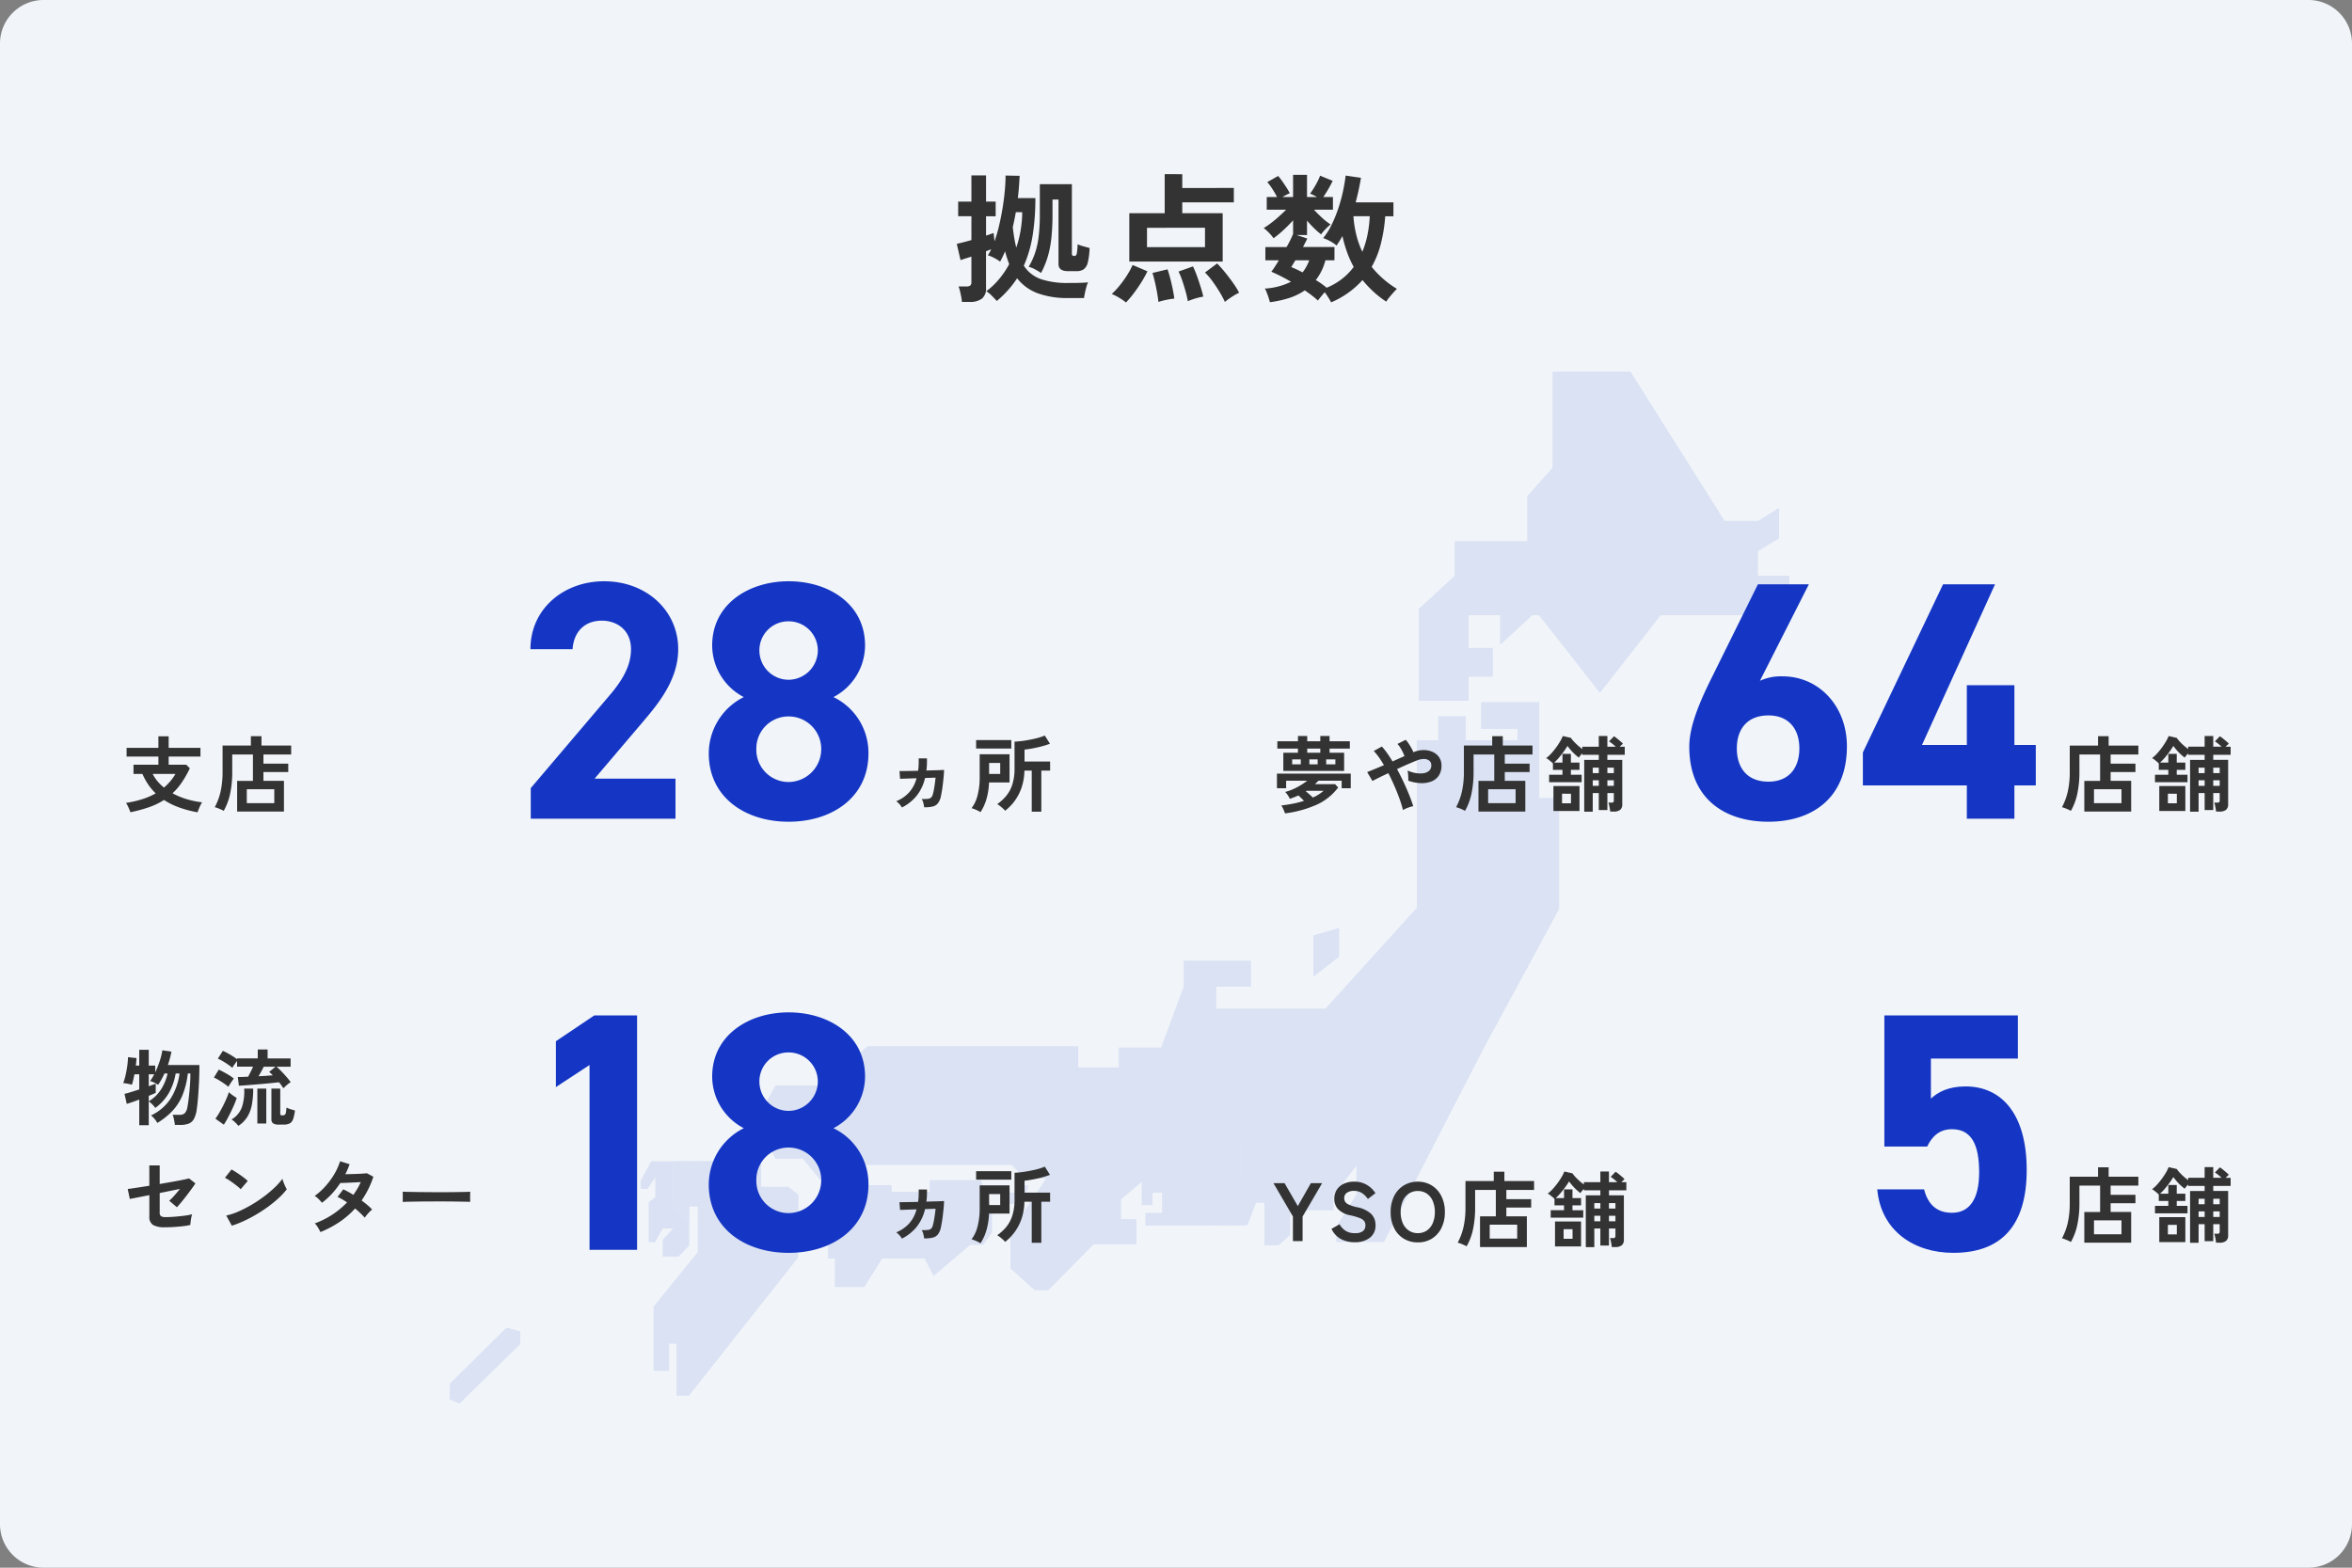 <?xml version="1.0" encoding="UTF-8"?>
<svg xmlns="http://www.w3.org/2000/svg" xmlns:xlink="http://www.w3.org/1999/xlink" width="540" height="360" viewBox="0 0 540 360">
  <rect x="0" y="0" width="540" height="360" fill="#808080" stroke="none"/>
  <defs>
    <clipPath id="clip-path">
      <rect id="長方形_6640" data-name="長方形 6640" width="308" height="237.37" fill="#1536c4"></rect>
    </clipPath>
  </defs>
  <g id="グループ_2333" data-name="グループ 2333" transform="translate(-6594 3106)">
    <path id="パス_1331" data-name="パス 1331" d="M10,0H530a10,10,0,0,1,10,10V350a10,10,0,0,1-10,10H10A10,10,0,0,1,0,350V10A10,10,0,0,1,10,0Z" transform="translate(6594 -3106)" fill="#f1f5f9"></path>
    <g id="グループ_2303" data-name="グループ 2303" transform="translate(6697 -3020.885)" opacity="0.103">
      <path id="パス_1131" data-name="パス 1131" d="M540.331.5V22.574L534.5,29.1V39.491h-16.65v7.9L509.594,55V76.063h11.384V70.514h5.548V63.967h-5.548V56.424h7.3v6.736l7.3-6.736h1.62l13.94,17.788,13.938-17.788H587.29l7.307-4.84V47.413H587.35l.036-5.656,4.884-3.028V31.85l-4.838,3V34.8h-7.7L558.118.5Z" transform="translate(-286.815 -0.282)" fill="#1536c4"></path>
      <g id="グループ_2250" data-name="グループ 2250">
        <g id="グループ_2249" data-name="グループ 2249" clip-path="url(#clip-path)">
          <path id="パス_1132" data-name="パス 1132" d="M587.35,47.412l.037-5.656,4.884-3.028V31.849l-4.838,3V34.8h-7.705L558.119.5H540.331V22.573L534.5,29.1V39.491h-16.65v7.9L509.595,55V76.062h11.384V70.513h5.548V63.967h-5.548V56.424h7.3V63.16l7.3-6.736h1.62l13.94,17.788,13.938-17.788H587.29l7.307-4.841V47.412Z" transform="translate(-286.815 -0.281)" fill="#1536c4"></path>
        </g>
      </g>
      <path id="パス_1133" data-name="パス 1133" d="M334.406,366.588l8.68-2.278v6.832h4.839V355.631h-7.97v4.553h-9.392v5.549Z" transform="translate(-186.051 -200.16)" fill="#1536c4"></path>
      <path id="パス_1134" data-name="パス 1134" d="M334.406,366.588l8.68-2.278v6.832h4.839V355.631h-7.97v4.553h-9.392v5.549l3.842.855" transform="translate(-186.051 -200.16)" fill="#1536c4"></path>
      <path id="パス_1135" data-name="パス 1135" d="M441.888,363.9v9.865h15.274v-14.23H445.587Z" transform="translate(-248.708 -202.357)" fill="#1536c4"></path>
      <path id="パス_1136" data-name="パス 1136" d="M441.888,363.9v9.865h15.274v-14.23H445.587Z" transform="translate(-248.708 -202.357)" fill="#1536c4"></path>
      <path id="パス_1137" data-name="パス 1137" d="M408.9,350.423v6.971h0v2.515L398.27,371.484v8.537h4.553l9.108-11.384h5.408v-9.865l3.7-4.366v-3.983Z" transform="translate(-224.159 -197.229)" fill="#1536c4"></path>
      <path id="パス_1138" data-name="パス 1138" d="M408.9,350.423v6.971h0v2.515L398.27,371.484v8.537h4.553l9.108-11.384h5.408v-9.865l3.7-4.366v-3.983Z" transform="translate(-224.159 -197.229)" fill="#1536c4"></path>
      <path id="パス_1139" data-name="パス 1139" d="M439.155,315.925H422.574v6.64h12.143v3.984h11.574V318.2l6.452-6.068V300.927Z" transform="translate(-237.837 -169.371)" fill="#1536c4"></path>
      <path id="パス_1140" data-name="パス 1140" d="M439.155,315.925H422.574v6.64h12.143v3.984h11.574V318.2l6.452-6.068V300.927Z" transform="translate(-237.837 -169.371)" fill="#1536c4"></path>
      <path id="パス_1141" data-name="パス 1141" d="M200.927,374.191h0l4.7-4.7h4.554l4.981-4.981H222.7l2.277-2.989V354.98H207.188l-9.719,8.964h-.147v10.247Z" transform="translate(-111.059 -199.794)" fill="#1536c4"></path>
      <path id="パス_1142" data-name="パス 1142" d="M200.927,374.191h0l4.7-4.7h4.554l4.981-4.981H222.7l2.277-2.989V354.98H207.188l-9.719,8.964h-.147v10.247Z" transform="translate(-111.059 -199.794)" fill="#1536c4"></path>
      <path id="パス_1143" data-name="パス 1143" d="M320.083,377.463V388.7l.142-.138h4.839V366.221l-3.843-.855V354.979h-7.257V371.5Z" transform="translate(-176.708 -199.793)" fill="#1536c4"></path>
      <path id="パス_1144" data-name="パス 1144" d="M320.083,377.463V388.7l.142-.138h4.839V366.221l-3.843-.855V354.979h-7.257V371.5Z" transform="translate(-176.708 -199.793)" fill="#1536c4"></path>
      <path id="パス_1145" data-name="パス 1145" d="M257.649,354.98v6.545l-2.277,2.989v3.416h18.5V354.98Z" transform="translate(-143.731 -199.793)" fill="#1536c4"></path>
      <path id="パス_1146" data-name="パス 1146" d="M257.649,354.98v6.545l-2.277,2.989v3.416h18.5V354.98Z" transform="translate(-143.731 -199.793)" fill="#1536c4"></path>
      <path id="パス_1147" data-name="パス 1147" d="M536.585,196.227v-22.01H523.3v6.072h8.349v2.657H519.7v-5.5h-6.261v5.5H508.5v13.282h28.082Z" transform="translate(-286.201 -98.054)" fill="#1536c4"></path>
      <path id="パス_1148" data-name="パス 1148" d="M536.585,196.227v-22.01H523.3v6.072h8.349v2.657H519.7v-5.5h-6.261v5.5H508.5v13.282h28.082Z" transform="translate(-286.201 -98.054)" fill="#1536c4"></path>
      <rect id="長方形_6641" data-name="長方形 6641" width="14.422" height="25.424" transform="translate(222.302 98.173)" fill="#1536c4"></rect>
      <rect id="長方形_6642" data-name="長方形 6642" width="14.422" height="25.424" transform="translate(222.302 98.173)" fill="#1536c4"></rect>
      <path id="パス_1149" data-name="パス 1149" d="M348.033,375.484l-8.68,2.278V400.1l7.4-8.823h1.281v-15.8Z" transform="translate(-190.998 -211.334)" fill="#1536c4"></path>
      <path id="パス_1150" data-name="パス 1150" d="M348.033,375.484l-8.68,2.278V400.1l7.4-8.823h1.281v-15.8Z" transform="translate(-190.998 -211.334)" fill="#1536c4"></path>
      <path id="パス_1151" data-name="パス 1151" d="M183.951,385.731h-3.6V375.484H169.151l-1.992,3.7v9.108l1.992,3.985h6.262l3.984,4.838h4.554l2.419-3.416-2.419-2.7Z" transform="translate(-94.082 -211.334)" fill="#1536c4"></path>
      <path id="パス_1152" data-name="パス 1152" d="M183.951,385.731h-3.6V375.484H169.151l-1.992,3.7v9.108l1.992,3.985h6.262l3.984,4.838h4.554l2.419-3.416-2.419-2.7Z" transform="translate(-94.082 -211.334)" fill="#1536c4"></path>
      <path id="パス_1153" data-name="パス 1153" d="M504.8,301.885l8.6-19.165H498.793l-7.209,7.96v11.205Z" transform="translate(-276.679 -159.123)" fill="#1536c4"></path>
      <path id="パス_1154" data-name="パス 1154" d="M504.8,301.885l8.6-19.165H498.793l-7.209,7.96v11.205Z" transform="translate(-276.679 -159.123)" fill="#1536c4"></path>
      <rect id="長方形_6643" data-name="長方形 6643" width="14.61" height="14.231" transform="translate(208.453 157.177)" fill="#1536c4"></rect>
      <rect id="長方形_6644" data-name="長方形 6644" width="14.61" height="14.231" transform="translate(208.453 157.177)" fill="#1536c4"></rect>
      <path id="パス_1155" data-name="パス 1155" d="M316.442,435.1v4.665l-3.131,2.418V445.6l1.921,1.92,1.637-.5,7.827-7.685V431.8h-4.839Z" transform="translate(-176.341 -243.029)" fill="#1536c4"></path>
      <path id="パス_1156" data-name="パス 1156" d="M316.442,435.1v4.665l-3.131,2.418V445.6l1.921,1.92,1.637-.5,7.827-7.685V431.8h-4.839Z" transform="translate(-176.341 -243.029)" fill="#1536c4"></path>
      <rect id="長方形_6645" data-name="長方形 6645" width="15.274" height="8.16" transform="translate(193.18 171.408)" fill="#1536c4"></rect>
      <rect id="長方形_6646" data-name="長方形 6646" width="15.274" height="8.16" transform="translate(193.18 171.408)" fill="#1536c4"></rect>
      <path id="パス_1157" data-name="パス 1157" d="M377.2,310.059v5.883l-5.18,14.04h-1.746v9.177h3.913l3.059-3.059v-3.985l7.32-11.05.035-5.124h7.968v-5.883Z" transform="translate(-208.403 -174.511)" fill="#1536c4"></path>
      <path id="パス_1158" data-name="パス 1158" d="M377.2,310.059v5.883l-5.18,14.04h-1.746v9.177h3.913l3.059-3.059v-3.985l7.32-11.05.035-5.124h7.968v-5.883Z" transform="translate(-208.403 -174.511)" fill="#1536c4"></path>
      <path id="パス_1159" data-name="パス 1159" d="M371.019,366.369v1.424l-3.059,3.059h-3.913v6.333h-4.839v8.965h6.83L369.17,389h7.115v-8.537l10.625-11.575v-2.515Z" transform="translate(-202.173 -206.204)" fill="#1536c4"></path>
      <path id="パス_1160" data-name="パス 1160" d="M371.019,366.369v1.424l-3.059,3.059h-3.913v6.333h-4.839v8.965h6.83L369.17,389h7.115v-8.537l10.625-11.575v-2.515Z" transform="translate(-202.173 -206.204)" fill="#1536c4"></path>
      <path id="パス_1161" data-name="パス 1161" d="M393.545,335.235l-7.32,11.05v2.561h15.89V335.235Z" transform="translate(-217.38 -188.68)" fill="#1536c4"></path>
      <path id="パス_1162" data-name="パス 1162" d="M393.545,335.235l-7.32,11.05v2.561h15.89V335.235Z" transform="translate(-217.38 -188.68)" fill="#1536c4"></path>
      <path id="パス_1163" data-name="パス 1163" d="M491.435,373.765h-14.61v8.16h9.108l3.569,8.032,15.669-30.423H491.435Z" transform="translate(-268.372 -202.357)" fill="#1536c4"></path>
      <path id="パス_1164" data-name="パス 1164" d="M491.435,373.765h-14.61v8.16h9.108l3.569,8.032,15.669-30.423H491.435Z" transform="translate(-268.372 -202.357)" fill="#1536c4"></path>
      <path id="パス_1165" data-name="パス 1165" d="M441.888,410.752v6.45h12.533l2.741-3.511v-2.939Z" transform="translate(-248.708 -231.184)" fill="#1536c4"></path>
      <path id="パス_1166" data-name="パス 1166" d="M441.888,410.752v6.45h12.533l2.741-3.511v-2.939Z" transform="translate(-248.708 -231.184)" fill="#1536c4"></path>
      <path id="パス_1167" data-name="パス 1167" d="M480.009,410.752H470.9v9.628l-4.6,7.4v3.465h10.861l6.417-12.46Z" transform="translate(-262.448 -231.184)" fill="#1536c4"></path>
      <path id="パス_1168" data-name="パス 1168" d="M480.009,410.752H470.9v9.628l-4.6,7.4v3.465h10.861l6.417-12.46Z" transform="translate(-262.448 -231.184)" fill="#1536c4"></path>
      <path id="パス_1169" data-name="パス 1169" d="M441.888,432.241h9.96v-3.7l2.573-3.035H441.888Z" transform="translate(-248.708 -239.488)" fill="#1536c4"></path>
      <path id="パス_1170" data-name="パス 1170" d="M441.888,432.241h9.96v-3.7l2.573-3.035H441.888Z" transform="translate(-248.708 -239.488)" fill="#1536c4"></path>
      <path id="パス_1171" data-name="パス 1171" d="M423.655,392.086l-4.554,5.692V406.7h9.962v-14.61Z" transform="translate(-235.882 -220.678)" fill="#1536c4"></path>
      <path id="パス_1172" data-name="パス 1172" d="M423.655,392.086l-4.554,5.692V406.7h9.962v-14.61Z" transform="translate(-235.882 -220.678)" fill="#1536c4"></path>
      <path id="パス_1173" data-name="パス 1173" d="M555.152,224.564h-13.66v25.424h18.214V224.564Z" transform="translate(-304.768 -126.391)" fill="#1536c4"></path>
      <path id="パス_1174" data-name="パス 1174" d="M555.152,224.564h-13.66v25.424h18.214V224.564Z" transform="translate(-304.768 -126.391)" fill="#1536c4"></path>
      <path id="パス_1175" data-name="パス 1175" d="M496.5,326.558H483.277l-6.452,6.068v8.349h28.346l.682-1.325,7.085-13.092Z" transform="translate(-268.372 -183.797)" fill="#1536c4"></path>
      <path id="パス_1176" data-name="パス 1176" d="M496.5,326.558H483.277l-6.452,6.068v8.349h28.346l.682-1.325,7.085-13.092Z" transform="translate(-268.372 -183.797)" fill="#1536c4"></path>
      <path id="パス_1177" data-name="パス 1177" d="M521.82,301.885h16.443l10.371-19.165H530.42Z" transform="translate(-293.696 -159.123)" fill="#1536c4"></path>
      <path id="パス_1178" data-name="パス 1178" d="M521.82,301.885h16.443l10.371-19.165H530.42Z" transform="translate(-293.696 -159.123)" fill="#1536c4"></path>
      <path id="パス_1179" data-name="パス 1179" d="M379.034,414.463h-7.115l-3.131-2.846h-4.7v11.669h2.419v-2.846h2.277v4.7h-3.843v2.846h7.827l10.815-13.518Z" transform="translate(-204.922 -231.67)" fill="#1536c4"></path>
      <path id="パス_1180" data-name="パス 1180" d="M379.034,414.463h-7.115l-3.131-2.846h-4.7v11.669h2.419v-2.846h2.277v4.7h-3.843v2.846h7.827l10.815-13.518Z" transform="translate(-204.922 -231.67)" fill="#1536c4"></path>
      <path id="パス_1181" data-name="パス 1181" d="M227.341,376.787H219.8l-4.981,4.981h-4.554l-4.7,4.7h0v5.264l2.419,2.7h19.354V376.787Z" transform="translate(-115.7 -212.067)" fill="#1536c4"></path>
      <path id="パス_1182" data-name="パス 1182" d="M227.341,376.787H219.8l-4.981,4.981h-4.554l-4.7,4.7h0v5.264l2.419,2.7h19.354V376.787Z" transform="translate(-115.7 -212.067)" fill="#1536c4"></path>
      <path id="パス_1183" data-name="パス 1183" d="M273.871,388.157V384.6h-18.5V398.83h12.522v-6.545Z" transform="translate(-143.731 -216.465)" fill="#1536c4"></path>
      <path id="パス_1184" data-name="パス 1184" d="M273.871,388.157V384.6h-18.5V398.83h12.522v-6.545Z" transform="translate(-143.731 -216.465)" fill="#1536c4"></path>
      <path id="パス_1185" data-name="パス 1185" d="M310.26,413.132v0l3.273-3.166V398.729l-6.119-5.966v13.793l-5.087,7.542h6.937Z" transform="translate(-170.159 -221.059)" fill="#1536c4"></path>
      <path id="パス_1186" data-name="パス 1186" d="M310.26,413.132v0l3.273-3.166V398.729l-6.119-5.966v13.793l-5.087,7.542h6.937Z" transform="translate(-170.159 -221.059)" fill="#1536c4"></path>
      <path id="パス_1187" data-name="パス 1187" d="M289.992,354.98v16.506l-5.977,4.127v6.545h5.123l3.131,3.132h4.839V354.98Z" transform="translate(-159.853 -199.793)" fill="#1536c4"></path>
      <path id="パス_1188" data-name="パス 1188" d="M289.992,354.98v16.506l-5.977,4.127v6.545h5.123l3.131,3.132h4.839V354.98Z" transform="translate(-159.853 -199.793)" fill="#1536c4"></path>
      <path id="パス_1189" data-name="パス 1189" d="M304.974,451.777l-1.921-1.921V446.44l3.131-2.418v-4.665l-1,.965h-6.936l-3.167,4.7v8.4l5.549,4.981h3.13l2.846-2.885v-4.23Z" transform="translate(-166.082 -247.283)" fill="#1536c4"></path>
      <path id="パス_1190" data-name="パス 1190" d="M304.974,451.777l-1.921-1.921V446.44l3.131-2.418v-4.665l-1,.965h-6.936l-3.167,4.7v8.4l5.549,4.981h3.13l2.846-2.885v-4.23Z" transform="translate(-166.082 -247.283)" fill="#1536c4"></path>
      <path id="パス_1191" data-name="パス 1191" d="M337.956,411.616h-1.281l-7.4,8.823v7.542l-7.827,7.685v4.23l7.542-7.645h9.818v-5.693h-3.557V422l4.839-4.127v-6.261Z" transform="translate(-180.921 -231.67)" fill="#1536c4"></path>
      <path id="パス_1192" data-name="パス 1192" d="M337.956,411.616h-1.281l-7.4,8.823v7.542l-7.827,7.685v4.23l7.542-7.645h9.818v-5.693h-3.557V422l4.839-4.127v-6.261Z" transform="translate(-180.921 -231.67)" fill="#1536c4"></path>
      <path id="パス_1193" data-name="パス 1193" d="M460.092,292.806l-5.833,1.708v9.392l5.833-4.554Z" transform="translate(-255.67 -164.8)" fill="#1536c4"></path>
      <path id="パス_1194" data-name="パス 1194" d="M460.092,292.806l-5.833,1.708v9.392l5.833-4.554Z" transform="translate(-255.67 -164.8)" fill="#1536c4"></path>
      <path id="パス_1195" data-name="パス 1195" d="M210.744,442.433,202.965,454.5v4.915h6.688l4.105-6.546h9.769l2.063,3.984,3.6-3.058-6.972-11.361Z" transform="translate(-114.235 -249.015)" fill="#1536c4"></path>
      <path id="パス_1196" data-name="パス 1196" d="M210.744,442.433,202.965,454.5v4.915h6.688l4.105-6.546h9.769l2.063,3.984,3.6-3.058-6.972-11.361Z" transform="translate(-114.235 -249.015)" fill="#1536c4"></path>
      <path id="パス_1197" data-name="パス 1197" d="M220.208,434.248v-4.792H213.9v-1.565h-8.965l-5.549,7.97v8.823h1.565v1.631l7.779-12.066Z" transform="translate(-112.22 -240.83)" fill="#1536c4"></path>
      <path id="パス_1198" data-name="パス 1198" d="M220.208,434.248v-4.792H213.9v-1.565h-8.965l-5.549,7.97v8.823h1.565v1.631l7.779-12.066Z" transform="translate(-112.22 -240.83)" fill="#1536c4"></path>
      <path id="パス_1199" data-name="パス 1199" d="M261.2,425.288H249.531v2.7h-2.514v4.792h16.744v-.523Z" transform="translate(-139.029 -239.365)" fill="#1536c4"></path>
      <path id="パス_1200" data-name="パス 1200" d="M261.2,425.288H249.531v2.7h-2.514v4.792h16.744v-.523Z" transform="translate(-139.029 -239.365)" fill="#1536c4"></path>
      <path id="パス_1201" data-name="パス 1201" d="M253.989,453.794l4.781-4.056h3l1.992-2.847v-4.457H247.017Z" transform="translate(-139.029 -249.015)" fill="#1536c4"></path>
      <path id="パス_1202" data-name="パス 1202" d="M253.989,453.794l4.781-4.056h3l1.992-2.847v-4.457H247.017Z" transform="translate(-139.029 -249.015)" fill="#1536c4"></path>
      <path id="パス_1203" data-name="パス 1203" d="M294.693,432.252l1.423-4.2h-2.7l-.554,1.637h-3.145v2.561h4.981Z" transform="translate(-163.059 -240.922)" fill="#1536c4"></path>
      <path id="パス_1204" data-name="パス 1204" d="M294.693,432.252l1.423-4.2h-2.7l-.554,1.637h-3.145v2.561h4.981Z" transform="translate(-163.059 -240.922)" fill="#1536c4"></path>
      <path id="パス_1205" data-name="パス 1205" d="M108.3,415.3h-5.074l-2.467,4.554.095,1.8h1.517l1.8-2.657v4.554l-1.518,1.138v9.2h1.423l1.8-3.131h2.372l-2.372,2.561v3.889h3.6l2.467-2.561V429.3l-3.654-3.8Z" transform="translate(-56.71 -233.745)" fill="#1536c4"></path>
      <path id="パス_1206" data-name="パス 1206" d="M108.3,415.3h-5.074l-2.467,4.554.095,1.8h1.517l1.8-2.657v4.554l-1.518,1.138v9.2h1.423l1.8-3.131h2.372l-2.372,2.561v3.889h3.6l2.467-2.561V429.3l-3.654-3.8Z" transform="translate(-56.71 -233.745)" fill="#1536c4" opacity="0.18"></path>
      <g id="グループ_2252" data-name="グループ 2252">
        <g id="グループ_2251" data-name="グループ 2251" clip-path="url(#clip-path)">
          <path id="パス_1207" data-name="パス 1207" d="M128.253,420.664h-3.13l-3.273-2.56s.045-1.457.059-2.8h-3.9v10.2l3.654,3.8v-3.652h1.992l4.6-3.558Z" transform="translate(-66.418 -233.745)" fill="#1536c4"></path>
          <path id="パス_1208" data-name="パス 1208" d="M128.253,420.664h-3.13l-3.273-2.56s.045-1.457.059-2.8h-3.9v10.2l3.654,3.8v-3.652h1.992l4.6-3.558Z" transform="translate(-66.418 -233.745)" fill="#1536c4"></path>
          <path id="パス_1209" data-name="パス 1209" d="M123.793,455.9l-5.536,6.83h4.871l1.959,6.445,9.71-12.564-3.415-6.261h-7.589Z" transform="translate(-66.559 -253.472)" fill="#1536c4"></path>
          <path id="パス_1210" data-name="パス 1210" d="M123.793,455.9l-5.536,6.83h4.871l1.959,6.445,9.71-12.564-3.415-6.261h-7.589Z" transform="translate(-66.559 -253.472)" fill="#1536c4"></path>
          <path id="パス_1211" data-name="パス 1211" d="M143.114,415.555v-7.626h-7.02l-2.809,3.224h-6.429c-.014,1.343-.059,2.8-.059,2.8l3.273,2.56h3.13v1.424l-4.6,3.558v4.981h7.589l.142-5.691Z" transform="translate(-71.365 -229.595)" fill="#1536c4"></path>
          <path id="パス_1212" data-name="パス 1212" d="M143.114,415.555v-7.626h-7.02l-2.809,3.224h-6.429c-.014,1.343-.059,2.8-.059,2.8l3.273,2.56h3.13v1.424l-4.6,3.558v4.981h7.589l.142-5.691Z" transform="translate(-71.365 -229.595)" fill="#1536c4"></path>
          <path id="パス_1213" data-name="パス 1213" d="M119.146,485.116l-1.959-6.445h-4.871l-4.614,5.692v14.705h3.51v-6.26h1.708V504.76h2.846l6.755-8.546Z" transform="translate(-60.618 -269.41)" fill="#1536c4"></path>
          <path id="パス_1214" data-name="パス 1214" d="M119.146,485.116l-1.959-6.445h-4.871l-4.614,5.692v14.705h3.51v-6.26h1.708V504.76h2.846l6.755-8.546Z" transform="translate(-60.618 -269.41)" fill="#1536c4"></path>
          <path id="パス_1215" data-name="パス 1215" d="M161.374,426.854h-6.168v-1.482l-6.784,5.229-.142,5.692,3.414,6.261h11.958l.091-13.9Z" transform="translate(-83.457 -239.412)" fill="#1536c4"></path>
          <path id="パス_1216" data-name="パス 1216" d="M161.374,426.854h-6.168v-1.482l-6.784,5.229-.142,5.692,3.414,6.261h11.958l.091-13.9Z" transform="translate(-83.457 -239.412)" fill="#1536c4"></path>
          <path id="パス_1217" data-name="パス 1217" d="M133.881,477.238l3.374,11.1,18.29-23.14,0-.522H143.59Z" transform="translate(-75.352 -261.533)" fill="#1536c4"></path>
          <path id="パス_1218" data-name="パス 1218" d="M133.881,477.238l3.374,11.1,18.29-23.14,0-.522H143.59Z" transform="translate(-75.352 -261.533)" fill="#1536c4"></path>
          <path id="パス_1219" data-name="パス 1219" d="M.641,515.565.5,519.122l2.276,1,13.946-13.662v-2.846l-3.131-.854Z" transform="translate(-0.282 -282.967)" fill="#1536c4"></path>
          <path id="パス_1220" data-name="パス 1220" d="M.641,515.565.5,519.122l2.276,1,13.946-13.662v-2.846l-3.131-.854Z" transform="translate(-0.282 -282.967)" fill="#1536c4"></path>
          <path id="パス_1221" data-name="パス 1221" d="M399.314,414.025v-8.918l-4.554,5.692-10.815,13.518,15.511-.071,1.939-5.057.053-.138h1.993v9.82h3.131l2.7-2.42V414.025Z" transform="translate(-216.096 -228.007)" fill="#1536c4"></path>
          <path id="パス_1222" data-name="パス 1222" d="M399.314,414.025v-8.918l-4.554,5.692-10.815,13.518,15.511-.071,1.939-5.057.053-.138h1.993v9.82h3.131l2.7-2.42V414.025Z" transform="translate(-216.096 -228.007)" fill="#1536c4"></path>
        </g>
      </g>
    </g>
    <path id="パス_1375" data-name="パス 1375" d="M-49.152,2.336a9.644,9.644,0,0,0-.16-1.184Q-49.44.48-49.6-.176a7.305,7.305,0,0,0-.32-1.04h1.76a1.532,1.532,0,0,0,.912-.208.985.985,0,0,0,.272-.816V-8.064q-.736.224-1.392.432t-1.1.368l-.864-3.744q.736-.16,1.6-.384t1.76-.48v-5.472h-3.04V-20.7h3.04V-26.72h3.36V-20.7h2.208v3.36h-2.208V-12.9q.512-.16.96-.32t.768-.288l.224,1.92a34.927,34.927,0,0,0,1.04-3.6q.464-1.968.8-4.016t.512-3.984q.176-1.936.176-3.5l3.232.064q-.064,1.28-.16,2.56t-.256,2.56h4.032a54.287,54.287,0,0,1-.608,8.432,28.091,28.091,0,0,1-2.048,7.088,7.784,7.784,0,0,0,3.968,3.1,19.12,19.12,0,0,0,6.24.864h.784q.592,0,1.328-.016t1.408-.048a8.374,8.374,0,0,0,1.024-.1A6.237,6.237,0,0,0-20.576-1.1q-.192.688-.336,1.392T-21.12,1.44h-3.52A19.878,19.878,0,0,1-31.824.32,10.707,10.707,0,0,1-36.48-3.1a22.979,22.979,0,0,1-4.672,5.216q-.384-.448-1.12-1.184a6.847,6.847,0,0,0-1.28-1.056A16.89,16.89,0,0,0-40.64-2.88,20.873,20.873,0,0,0-38.3-6.336q-.256-.7-.5-1.44t-.432-1.536a22.6,22.6,0,0,1-1.152,2.4,7.989,7.989,0,0,0-1.344-.848A8.708,8.708,0,0,0-43.2-8.384a7.85,7.85,0,0,0,.768-1.376q-.256.1-.544.208t-.64.24v8.48a2.905,2.905,0,0,1-.944,2.416,4.549,4.549,0,0,1-2.864.752ZM-30.976-4.32a15.194,15.194,0,0,0-1.376-.816,5.773,5.773,0,0,0-1.472-.592,16.788,16.788,0,0,0,1.488-3.248A19.4,19.4,0,0,0-31.52-12.8a44.3,44.3,0,0,0,.256-5.152V-24.7h7.36v16q0,.48.544.48.448,0,.576-.544a13.825,13.825,0,0,0,.192-2.144,7.689,7.689,0,0,0,1.312.464l1.44.4a16.437,16.437,0,0,1-.4,3.264,2.756,2.756,0,0,1-.928,1.6,2.826,2.826,0,0,1-1.68.448H-24.8q-2.176,0-2.176-1.632V-21.184h-1.376v3.232a51.441,51.441,0,0,1-.272,5.7,24.018,24.018,0,0,1-.848,4.288A20.85,20.85,0,0,1-30.976-4.32Zm-5.7-5.824a24.993,24.993,0,0,0,.992-3.888,27.121,27.121,0,0,0,.384-4.24h-1.472q-.16.9-.336,1.76t-.368,1.7q.16,1.344.352,2.5T-36.672-10.144Zm25.952,3.2v-11.1h8.128v-8.96H1.44v3.168H13.28v3.3H1.44v2.5h9.28v11.1Zm4.064-3.3H6.656v-4.448H-6.656Zm-4.832,12.7a12.227,12.227,0,0,0-1.568-1.088,11.623,11.623,0,0,0-1.7-.864,16.592,16.592,0,0,0,1.792-1.9,24.5,24.5,0,0,0,1.728-2.4,18.169,18.169,0,0,0,1.28-2.352L-6.56-4.7A24.888,24.888,0,0,1-7.968-2.16Q-8.8-.832-9.712.368A23.566,23.566,0,0,1-11.488,2.464Zm22.72-.128A22.584,22.584,0,0,0,10.016.064q-.768-1.28-1.664-2.5a15.551,15.551,0,0,0-1.7-1.984L9.44-6.5a27.232,27.232,0,0,1,1.84,2.064q.976,1.2,1.84,2.432A19.673,19.673,0,0,1,14.5.224,9.394,9.394,0,0,0,13.408.8q-.64.384-1.232.8A9.871,9.871,0,0,0,11.232,2.336ZM2.72,2.176A22.832,22.832,0,0,0,2.192-.112q-.368-1.328-.8-2.576A13.338,13.338,0,0,0,.576-4.64L3.9-5.824a23.012,23.012,0,0,1,.928,2.24q.448,1.248.832,2.48T6.272,1.12A10.393,10.393,0,0,0,5.1,1.36q-.688.176-1.328.4T2.72,2.176Zm-6.752.16q-.1-.928-.32-2.176t-.512-2.48q-.288-1.232-.544-2l3.456-.832q.288.768.608,1.984t.576,2.48Q-.512.576-.384,1.568a17.406,17.406,0,0,0-1.808.288A14.491,14.491,0,0,0-4.032,2.336Zm39.648.1q-.224-.448-.624-1.088T34.144.1q-.416.48-.864,1.024t-.7.9Q32,1.472,31.232.88T29.568-.32A13.712,13.712,0,0,1,26,1.424a24.474,24.474,0,0,1-4.432.976q-.1-.384-.3-1.008T20.832.176a4.258,4.258,0,0,0-.448-.912A15.333,15.333,0,0,0,26.4-2.3a39.645,39.645,0,0,0-4.512-2.3q.352-.448.8-1.136t.928-1.488h-3.1v-3.04h4.864a24.283,24.283,0,0,0,1.5-3.008v-3.136a31.007,31.007,0,0,1-2.208,2.24A25.831,25.831,0,0,1,22.4-12.288a7.787,7.787,0,0,0-.688-.864q-.432-.48-.864-.88a6.179,6.179,0,0,0-.72-.592,17.745,17.745,0,0,0,1.616-1.1q.912-.688,1.84-1.52t1.7-1.6H20.832V-21.76H23.2q-.48-.928-1.088-1.872a12.486,12.486,0,0,0-1.152-1.552l2.5-1.408a14.382,14.382,0,0,1,.96,1.248q.512.736.976,1.456a11.226,11.226,0,0,1,.72,1.264,12.547,12.547,0,0,0-1.664.864H26.88v-5.088h3.2v5.088h2.272a7.928,7.928,0,0,0-.832-.448q-.416-.192-.736-.32a19.845,19.845,0,0,0,1.328-2.08,15.75,15.75,0,0,0,.976-2.048l2.88,1.184q-.384.832-.976,1.856T33.824-21.76h2.208v2.912H31.68a25.807,25.807,0,0,0,1.872,1.872,15.06,15.06,0,0,0,1.936,1.52,12.8,12.8,0,0,0-1.12,1.04,11.125,11.125,0,0,0-1.056,1.232,18.459,18.459,0,0,1-1.664-1.456,21.6,21.6,0,0,1-1.568-1.712v3.328H27.712l2.432.8q-.192.416-.448.912t-.544,1.04h7.232v3.04H34.3A12.212,12.212,0,0,1,32.1-2.688q.7.416,1.328.864t1.168.9a15.274,15.274,0,0,0,3.536-2.048A14.314,14.314,0,0,0,40.8-5.7,23.582,23.582,0,0,1,39.264-9.12a30.34,30.34,0,0,1-1.056-3.68q-.32.608-.656,1.136t-.688,1.04a8.417,8.417,0,0,0-1.392-.944,9.093,9.093,0,0,0-1.68-.752,16.388,16.388,0,0,0,1.952-3.1,29.917,29.917,0,0,0,1.52-3.728,36.779,36.779,0,0,0,1.072-3.9q.416-1.936.608-3.632l3.52.512a55.494,55.494,0,0,1-1.216,5.632H49.92v3.2H48.032a35.828,35.828,0,0,1-1.008,6.352,21.617,21.617,0,0,1-2.1,5.264A21.933,21.933,0,0,0,50.72-.672q-.416.416-.928.992t-.944,1.12a4.451,4.451,0,0,0-.56.832A21.689,21.689,0,0,1,45.3-.048a26.1,26.1,0,0,1-2.48-2.64A20.368,20.368,0,0,1,35.616,2.432ZM42.784-9.184a21.16,21.16,0,0,0,1.184-3.92,27.582,27.582,0,0,0,.512-4.24H40.736a25.041,25.041,0,0,0,.672,4.32A19.964,19.964,0,0,0,42.784-9.184ZM29.056-4.448a10.044,10.044,0,0,0,1.536-2.784H27.424q-.288.448-.528.848l-.432.72A25.59,25.59,0,0,1,29.056-4.448Z" transform="translate(6864 -3039)" fill="#333"></path>
    <path id="パス_1360" data-name="パス 1360" d="M-2.641,1.539A25.935,25.935,0,0,1-6.8.446a17.145,17.145,0,0,1-3.553-1.739A15.861,15.861,0,0,1-13.775.361,33.62,33.62,0,0,1-18.069,1.52,9.611,9.611,0,0,0-18.5.428a7.425,7.425,0,0,0-.561-1.054A24.128,24.128,0,0,0-15.276-1.5a16.185,16.185,0,0,0,3.021-1.311,12.694,12.694,0,0,1-1.691-2A14.931,14.931,0,0,1-15.3-7.277h-2.052V-9.386h5.719v-1.881h-7.3v-1.995h7.3v-2.66h2.356v2.66h7.3v1.995h-7.3v1.881h4.047l.817.817a24.4,24.4,0,0,1-1.843,3.24,14.989,14.989,0,0,1-2.128,2.5,16.972,16.972,0,0,0,3.24,1.34A20.465,20.465,0,0,0-1.6-.76,6.25,6.25,0,0,0-2-.047Q-2.2.38-2.375.817T-2.641,1.539Zm-7.714-5.681A12.117,12.117,0,0,0-7.714-7.277h-5.225a8.18,8.18,0,0,0,1.1,1.681A11.1,11.1,0,0,0-10.355-4.142Zm16.8,5.51V-5.681H10.07v-6.061H5.32V-7.79a23.85,23.85,0,0,1-.484,5.054A13.6,13.6,0,0,1,3.363,1.2,10.891,10.891,0,0,0,2.375.731,7.46,7.46,0,0,0,1.311.361,14.2,14.2,0,0,0,2.65-3.249,20.665,20.665,0,0,0,3.1-7.809v-5.985h6.5v-2.147h2.432v2.147h6.821v2.052H12.483v2.109h5.7V-7.7h-5.7v2.014h4.712V1.368ZM8.664-.57h6.308V-3.762H8.664Z" transform="translate(6642 -2921)" fill="#333"></path>
    <path id="パス_1361" data-name="パス 1361" d="M-38.361-7.961v-4.18H-35v-.95h-4.731v-1.691H-35v-1.2h2.128v1.2h3v-1.2h2.128v1.2h4.655v1.691H-27.74v.95H-24.4v4.18Zm.4,9.747q-.133-.361-.37-.912a4.637,4.637,0,0,0-.5-.912q1.273-.133,2.622-.4a23.7,23.7,0,0,0,2.6-.665q-.266-.266-.618-.608t-.674-.627q-.475.228-.969.418t-.988.361a5.771,5.771,0,0,0-.494-.855,4.3,4.3,0,0,0-.589-.722,12.708,12.708,0,0,0,2.66-1.045A15.452,15.452,0,0,0-32.87-5.719h-4.845V-3.99h-2.109V-7.353h16.948V-3.99h-2.09V-5.719h-5.32q-.19.19-.4.39t-.418.408h4.636l.7.76A12.79,12.79,0,0,1-30.637-.237,26.043,26.043,0,0,1-37.962,1.786Zm6.384-3.648A8.767,8.767,0,0,0-29.127-3.4h-3.914a.833.833,0,0,1-.171.1q.342.266.788.665T-31.578-1.862ZM-32.87-12.141h3v-.95h-3Zm4.351,2.66h2.109v-1.14h-2.109Zm-7.809,0h1.976v-1.14h-1.976Zm3.952,0h1.9v-1.14h-1.9ZM-10.887,1.026a25.465,25.465,0,0,0-.769-2.518q-.5-1.416-1.168-2.955t-1.425-3q-1.2.551-2.176,1.036t-1.472.75L-19.114-7.7q.627-.247,1.653-.665t2.2-.931q-.589-1.007-1.178-1.834a12.308,12.308,0,0,0-1.159-1.416l1.862-1.026a15.75,15.75,0,0,1,1.226,1.539q.617.874,1.226,1.881l1.425-.637q.7-.313,1.311-.579a8.658,8.658,0,0,0-.408-.96,10.676,10.676,0,0,0-.57-1.016,4.759,4.759,0,0,0-.637-.817l1.9-.95a5.4,5.4,0,0,1,.646.817q.342.513.646,1.054a7.963,7.963,0,0,1,.475.979,5.986,5.986,0,0,1,2.328-.494,5.024,5.024,0,0,1,2.08.418A3.5,3.5,0,0,1-2.6-11.115,3.294,3.294,0,0,1-2.052-9.2,3.985,3.985,0,0,1-2.7-6.84,3.635,3.635,0,0,1-4.436-5.519a6.2,6.2,0,0,1-2.451.351,9.728,9.728,0,0,1-2.783-.551,6.96,6.96,0,0,0,0-.732q-.019-.447-.057-.884a4.327,4.327,0,0,0-.114-.722,7.629,7.629,0,0,0,1.824.57,5.651,5.651,0,0,0,1.776.057A2.511,2.511,0,0,0-4.9-7.99a1.585,1.585,0,0,0,.513-1.264,1.291,1.291,0,0,0-.465-1.073,1.951,1.951,0,0,0-1.225-.38,4.292,4.292,0,0,0-1.653.351q-.817.323-2.024.845t-2.5,1.13q.8,1.463,1.51,2.983t1.283,2.945q.57,1.425.931,2.584a6.062,6.062,0,0,0-.769.2q-.447.142-.874.323A4.332,4.332,0,0,0-10.887,1.026Zm17.328.342V-5.681H10.07v-6.061H5.32V-7.79a23.85,23.85,0,0,1-.484,5.054A13.6,13.6,0,0,1,3.363,1.2,10.891,10.891,0,0,0,2.375.731,7.46,7.46,0,0,0,1.311.361a14.2,14.2,0,0,0,1.339-3.61A20.665,20.665,0,0,0,3.1-7.809v-5.985H9.6v-2.147h2.432v2.147h6.821v2.052H12.483v2.109h5.7V-7.7h-5.7v2.014H17.2V1.368ZM8.664-.57h6.308V-3.762H8.664ZM30.723,1.387V-10.507h3.344v-1.159H30.286v-.323q-.247.247-.465.513a3.972,3.972,0,0,0-.333.456q-.38-.285-.865-.722a11.261,11.261,0,0,1-.941-.96q-.456-.523-.8-1-.4.665-.921,1.377T24.89-10.972A11.762,11.762,0,0,1,23.826-9.88h1.9v-2h1.938v2H29.64v1.672H27.664v1.121h2.47v1.71H22.667v-1.71h3.059V-8.208H23.541V-9.671a3,3,0,0,0-.427-.418q-.294-.247-.6-.484a2.423,2.423,0,0,0-.532-.332,7.426,7.426,0,0,0,1.111-1.007,16.2,16.2,0,0,0,1.121-1.359,16.277,16.277,0,0,0,.96-1.444,8.572,8.572,0,0,0,.627-1.264l1.862.418a6.82,6.82,0,0,0,.7.864q.437.466.941.912a12.43,12.43,0,0,0,.979.788v-.532h3.781v-2.451h1.976v2.451h1.919q-.361-.342-.788-.684a6.605,6.605,0,0,0-.75-.532l1.14-1.178a6.237,6.237,0,0,1,.684.494q.4.323.779.646a5.172,5.172,0,0,1,.589.57q-.133.114-.333.295t-.389.39h1.14v1.862h-3.99v1.159h3.42V-.323A1.581,1.581,0,0,1,38.979.969a2.354,2.354,0,0,1-1.51.4h-.779Q36.67,1.1,36.6.7t-.152-.789a3.141,3.141,0,0,0-.18-.6h.665a.75.75,0,0,0,.465-.1.555.555,0,0,0,.124-.428V-2.888H36.043V1.026H34.067V-2.888H32.68V1.387Zm-7.068-.152V-4.5H29.64V1.235ZM25.631-.532h2.052v-2.2H25.631ZM36.043-4.541h1.482V-5.814H36.043Zm0-2.926h1.482V-8.721H36.043ZM32.68-4.541h1.387V-5.814H32.68Zm0-2.926h1.387V-8.721H32.68Z" transform="translate(6927 -2921)" fill="#333"></path>
    <path id="パス_1343" data-name="パス 1343" d="M3.971,1.387V-4.5q-.893.342-1.672.608t-1.2.38l-.513-2.3q.532-.114,1.454-.4t1.929-.608V-10.3h-1.1q-.133.7-.285,1.33T2.28-7.9A4.311,4.311,0,0,0,1.7-8.056Q1.33-8.132.95-8.2a3.922,3.922,0,0,0-.665-.067,14.049,14.049,0,0,0,.542-1.824q.238-1.026.39-2.109a17.139,17.139,0,0,0,.171-2.033l1.957.209q-.019.342-.057.788t-.1.941h.779v-3.629H6.156v3.629H7.638v1.539a20.29,20.29,0,0,0,1.026-2.556,15.316,15.316,0,0,0,.608-2.5l2.09.3a21.448,21.448,0,0,1-.817,3.078h7.239q0,1.292-.048,2.736T17.6-6.85q-.086,1.4-.19,2.556t-.219,1.9A6.709,6.709,0,0,1,16.53-.067a2.375,2.375,0,0,1-1.216,1.1,5.489,5.489,0,0,1-1.957.295h-1.2q-.038-.323-.114-.76t-.181-.864a4.547,4.547,0,0,0-.219-.694h1.577a1.71,1.71,0,0,0,1.188-.37,2.642,2.642,0,0,0,.618-1.434q.1-.456.209-1.273t.219-1.872q.1-1.055.181-2.223t.076-2.327h-.589A18.764,18.764,0,0,1,13.87-5.444a11.878,11.878,0,0,1-2.328,3.6A16.807,16.807,0,0,1,8.113.874a4.549,4.549,0,0,0-.655-.96,4.832,4.832,0,0,0-.789-.77,10.847,10.847,0,0,0,4.418-3.734,14.25,14.25,0,0,0,2.137-5.9h-.893a13.467,13.467,0,0,1-1.548,4.456A11.043,11.043,0,0,1,7.657-2.584a5.886,5.886,0,0,0-.694-.807,5.886,5.886,0,0,0-.807-.694V1.387ZM6.156-4.1A8.616,8.616,0,0,0,8.968-6.821a11.036,11.036,0,0,0,1.5-3.667h-.7q-.323.7-.693,1.368A14.227,14.227,0,0,1,8.3-7.885a7.961,7.961,0,0,0-.95-.532,4.382,4.382,0,0,0-.893-.342,7.523,7.523,0,0,0,.484-.722q.237-.4.465-.817H6.156v2.736q.532-.19.95-.342t.646-.247v2.109q-.57.285-1.6.684ZM37.069-7.087a14.688,14.688,0,0,0-1.007-1.387q-.646.076-1.644.181t-2.138.2q-1.14.1-2.232.19T28.1-7.752q-.855.057-1.254.076l-.247-2q.38,0,1-.019t1.377-.057q.266-.513.58-1.14t.542-1.159H26.429v-1.33q-.247.342-.6.836a6.4,6.4,0,0,0-.484.76,10.555,10.555,0,0,0-.941-.722q-.6-.418-1.244-.8a9.962,9.962,0,0,0-1.14-.589l1.14-1.786a9.886,9.886,0,0,1,1.093.532q.618.342,1.206.712a10.675,10.675,0,0,1,.969.675v-.19h4.75V-16H33.44v2.052h5.282v1.9h-3.23q.532.456,1.149,1.1t1.188,1.3a11.858,11.858,0,0,1,.912,1.168,4.8,4.8,0,0,0-.855.617Q37.392-7.429,37.069-7.087ZM36.024,1.254A2.376,2.376,0,0,1,34.713.979a1.152,1.152,0,0,1-.4-1.017V-7.011h2.033v5.719a.443.443,0,0,0,.1.333.518.518,0,0,0,.342.086,1.13,1.13,0,0,0,.57-.114.745.745,0,0,0,.276-.5,9.04,9.04,0,0,0,.142-1.188,4.666,4.666,0,0,0,.922.38q.6.19,1.016.3A8.806,8.806,0,0,1,39.292,0a1.751,1.751,0,0,1-.779.979,3.045,3.045,0,0,1-1.425.275Zm-9.291.285A8.949,8.949,0,0,0,26,.741a4.5,4.5,0,0,0-.845-.665,5.412,5.412,0,0,0,2.394-2.86,11.607,11.607,0,0,0,.513-4.227h2.071a19.908,19.908,0,0,1-.3,3.676,8.158,8.158,0,0,1-1.045,2.8A6.8,6.8,0,0,1,26.733,1.539Zm4.351-.532V-7.011h2.052V1.007Zm-7.695.266L21.451-.114a13.118,13.118,0,0,0,.893-1.349q.456-.779.883-1.624t.779-1.663a13.16,13.16,0,0,0,.542-1.463,4.137,4.137,0,0,0,.484.437q.332.266.7.513t.618.4q-.209.665-.561,1.492t-.77,1.681q-.418.855-.836,1.624T23.389,1.273Zm1.045-8.7a10.555,10.555,0,0,0-.941-.722q-.6-.418-1.244-.807a9.241,9.241,0,0,0-1.14-.6l1.121-1.824q.836.4,1.824.959A10.551,10.551,0,0,1,25.688-9.31a6.1,6.1,0,0,0-.409.542q-.256.37-.494.75T24.434-7.429Zm6.935-2.432q.893-.038,1.729-.095t1.539-.114a8.866,8.866,0,0,0-.836-.779l1.463-1.2H32.547q-.19.418-.522,1.026T31.369-9.861ZM9.88,24.829A5.361,5.361,0,0,1,7.144,24.3a2.12,2.12,0,0,1-.855-1.957v-4.9l-2.1.418q-.96.19-1.6.313t-.789.161l-.475-2.3q.684-.076,2.023-.285l2.936-.456V10.617H8.664v4.275l2.917-.513q1.4-.247,2.413-.456t1.4-.323l1.463,1.14q-.3.494-.826,1.216t-1.14,1.53q-.618.807-1.216,1.529t-1.055,1.216l-1.767-1.5a12.077,12.077,0,0,0,1.168-1.178q.674-.76,1.3-1.539-.893.19-2.118.437l-2.537.513v4.522a.909.909,0,0,0,.3.788,1.771,1.771,0,0,0,1.007.219q1.083,0,2.261-.1t2.214-.237a13.624,13.624,0,0,0,1.662-.313,6.476,6.476,0,0,0-.19.769q-.1.484-.152.95t-.076.732a12.3,12.3,0,0,1-1.3.237q-.769.1-1.615.171t-1.606.1Q10.412,24.829,9.88,24.829Zm15.352-.361L23.94,22.131a14.6,14.6,0,0,0,2.841-.941,28.552,28.552,0,0,0,2.992-1.539,30.109,30.109,0,0,0,2.85-1.9,27.266,27.266,0,0,0,2.441-2.061,14.72,14.72,0,0,0,1.777-1.995,6.564,6.564,0,0,0,.257.8q.181.475.389.922a7.235,7.235,0,0,0,.361.693,17.854,17.854,0,0,1-2.327,2.423,29.687,29.687,0,0,1-3.088,2.356A33.655,33.655,0,0,1,28.9,22.948,25.555,25.555,0,0,1,25.232,24.468Zm2.033-8.379a6.821,6.821,0,0,0-.694-.627q-.446-.361-.988-.76t-1.055-.731a6.92,6.92,0,0,0-.893-.5l1.52-1.919q.38.209.893.532t1.055.7q.542.38,1.016.75a8.41,8.41,0,0,1,.76.656Zm18.3,9.842a10.389,10.389,0,0,0-.608-1.111,4.469,4.469,0,0,0-.684-.883,19.384,19.384,0,0,0,7.41-4.826q-.57-.38-1.121-.7a10.729,10.729,0,0,0-1.064-.551l1.311-1.748a19.767,19.767,0,0,1,2.318,1.273q.494-.7.931-1.435a12.249,12.249,0,0,0,.76-1.491q-.8.038-1.72.086t-1.719.076q-.8.029-1.254.047a19.56,19.56,0,0,1-1.881,2.423A17.212,17.212,0,0,1,45.923,19.2a10.958,10.958,0,0,0-.8-.874,4.136,4.136,0,0,0-.874-.7,15.14,15.14,0,0,0,2.5-2.261,17.268,17.268,0,0,0,2.033-2.793,13.854,13.854,0,0,0,1.3-2.907l2.185.684q-.209.589-.456,1.168t-.532,1.131q.836-.019,1.814-.047t1.834-.076q.855-.048,1.311-.1l1.482.8A20.434,20.434,0,0,1,56.544,16.1a22,22,0,0,1-1.52,2.575q.722.532,1.359,1.073a10.3,10.3,0,0,1,1.055,1.017,4.586,4.586,0,0,0-.6.532q-.333.342-.627.7a7.11,7.11,0,0,0-.465.627,20.2,20.2,0,0,0-2.223-2.109,19.5,19.5,0,0,1-3.6,3.116A23.567,23.567,0,0,1,45.562,25.931Zm18.886-6.916q.019-.266.019-.722v-.912q0-.456-.019-.722.361.019,1.283.038t2.2.038q1.283.019,2.745.028t2.926.009q1.463,0,2.764-.019t2.252-.038q.95-.019,1.349-.057-.019.247-.028.7t0,.922q.009.465.009.712-.475-.019-1.4-.038t-2.147-.038q-1.226-.019-2.6-.019H71.022q-1.406,0-2.679.019t-2.29.038Q65.037,18.977,64.448,19.015Z" transform="translate(6622 -2849)" fill="#333"></path>
    <path id="パス_1344" data-name="パス 1344" d="M4.845,0V-5.643L.38-13.3H2.926l3.04,5.263,3-5.263h2.584L7.068-5.643V0ZM19,.266a6.726,6.726,0,0,1-3.069-.7A5.078,5.078,0,0,1,13.7-2.812l1.843-1.045a4.571,4.571,0,0,0,1.387,1.491,3.825,3.825,0,0,0,2.147.541,2.814,2.814,0,0,0,1.871-.485,1.682,1.682,0,0,0,.542-1.32,1.686,1.686,0,0,0-.238-.912,2.18,2.18,0,0,0-.988-.713,12.987,12.987,0,0,0-2.309-.674,5.3,5.3,0,0,1-2.727-1.387,3.4,3.4,0,0,1-.883-2.413,3.73,3.73,0,0,1,.56-2.042,3.767,3.767,0,0,1,1.577-1.378,5.4,5.4,0,0,1,2.385-.494,5.538,5.538,0,0,1,3.04.788A5.783,5.783,0,0,1,23.788-11l-1.729,1.33a6.477,6.477,0,0,0-.76-.883,3.686,3.686,0,0,0-1.026-.7,3.344,3.344,0,0,0-1.425-.276,2.764,2.764,0,0,0-1.605.427,1.456,1.456,0,0,0-.618,1.283,1.582,1.582,0,0,0,.181.731,1.8,1.8,0,0,0,.8.675,8.649,8.649,0,0,0,1.91.627A6.578,6.578,0,0,1,22.8-6.251a3.539,3.539,0,0,1,1.007,2.584,3.461,3.461,0,0,1-1.32,2.917A5.563,5.563,0,0,1,19,.266ZM33.516.3A6.105,6.105,0,0,1,30.3-.551a5.865,5.865,0,0,1-2.213-2.423,8,8,0,0,1-.8-3.677,8.048,8.048,0,0,1,.8-3.7A5.93,5.93,0,0,1,30.3-12.778a6.054,6.054,0,0,1,3.22-.865,5.957,5.957,0,0,1,3.2.865,6.04,6.04,0,0,1,2.2,2.432,7.969,7.969,0,0,1,.807,3.7,7.925,7.925,0,0,1-.807,3.677,5.972,5.972,0,0,1-2.2,2.423A6.007,6.007,0,0,1,33.516.3Zm0-2.128a3.575,3.575,0,0,0,2.071-.6,3.91,3.91,0,0,0,1.359-1.691A6.207,6.207,0,0,0,37.43-6.65a6.258,6.258,0,0,0-.485-2.555A3.91,3.91,0,0,0,35.587-10.9a3.575,3.575,0,0,0-2.071-.6,3.632,3.632,0,0,0-2.071.6,3.859,3.859,0,0,0-1.377,1.691,6.258,6.258,0,0,0-.485,2.555,6.207,6.207,0,0,0,.485,2.536,3.859,3.859,0,0,0,1.377,1.691A3.632,3.632,0,0,0,33.516-1.824ZM47.8,1.368V-5.681h3.629v-6.061h-4.75V-7.79A23.85,23.85,0,0,1,46.2-2.736,13.6,13.6,0,0,1,44.726,1.2a10.89,10.89,0,0,0-.988-.466,7.46,7.46,0,0,0-1.064-.37,14.2,14.2,0,0,0,1.34-3.61,20.665,20.665,0,0,0,.446-4.56v-5.985h6.5v-2.147H53.39v2.147h6.821v2.052H53.846v2.109h5.7V-7.7h-5.7v2.014h4.712V1.368ZM50.027-.57h6.308V-3.762H50.027ZM72.086,1.387V-10.507H75.43v-1.159H71.649v-.323q-.247.247-.465.513a3.973,3.973,0,0,0-.333.456q-.38-.285-.864-.722a11.259,11.259,0,0,1-.94-.96q-.456-.523-.8-1-.4.665-.922,1.377t-1.074,1.349A11.761,11.761,0,0,1,65.189-9.88h1.9v-2h1.938v2H71v1.672H69.027v1.121H71.5v1.71H64.03v-1.71h3.059V-8.208H64.9V-9.671a3,3,0,0,0-.427-.418q-.295-.247-.6-.484a2.423,2.423,0,0,0-.532-.332,7.427,7.427,0,0,0,1.112-1.007,16.2,16.2,0,0,0,1.121-1.359,16.276,16.276,0,0,0,.96-1.444,8.572,8.572,0,0,0,.627-1.264l1.862.418a6.819,6.819,0,0,0,.7.864q.437.466.94.912a12.431,12.431,0,0,0,.979.788v-.532H75.43v-2.451h1.976v2.451h1.919q-.361-.342-.788-.684a6.6,6.6,0,0,0-.75-.532l1.14-1.178a6.237,6.237,0,0,1,.684.494q.4.323.779.646a5.172,5.172,0,0,1,.589.57q-.133.114-.332.295t-.389.39H81.4v1.862h-3.99v1.159h3.42V-.323A1.581,1.581,0,0,1,80.341.969a2.354,2.354,0,0,1-1.51.4h-.779Q78.033,1.1,77.966.7t-.152-.789a3.141,3.141,0,0,0-.18-.6H78.3a.75.75,0,0,0,.465-.1.555.555,0,0,0,.123-.428V-2.888H77.406V1.026H75.43V-2.888H74.043V1.387Zm-7.068-.152V-4.5H71V1.235ZM66.994-.532h2.052v-2.2H66.994ZM77.406-4.541h1.482V-5.814H77.406Zm0-2.926h1.482V-8.721H77.406ZM74.043-4.541H75.43V-5.814H74.043Zm0-2.926H75.43V-8.721H74.043Z" transform="translate(6886 -2821)" fill="#333"></path>
    <path id="パス_1362" data-name="パス 1362" d="M-14.934.437a3.433,3.433,0,0,0-.551-.77,4.054,4.054,0,0,0-.741-.674,8.222,8.222,0,0,0,2.964-2.043,7.788,7.788,0,0,0,1.691-3.24l-3.781.133-.133-1.786q.247.019,1.264,0t2.346-.038A3.011,3.011,0,0,1-11.543-8h.332a13.551,13.551,0,0,0,.124-1.368q.029-.7.009-1.482h1.9q.019.741-.009,1.444A12.852,12.852,0,0,1-9.31-8.056q.988-.038,1.852-.057T-6-8.161q.589-.029.741-.047,0,.589-.076,1.444T-5.52-5.007q-.1.9-.238,1.691T-6-2.033a3.861,3.861,0,0,1-.684,1.52A2.177,2.177,0,0,1-7.876.209,7.669,7.669,0,0,1-9.823.38,7.663,7.663,0,0,0-10-.57a2.881,2.881,0,0,0-.39-.95A11.067,11.067,0,0,0-9-1.558a1.351,1.351,0,0,0,.76-.285,1.434,1.434,0,0,0,.39-.7,10.552,10.552,0,0,0,.256-1.092q.123-.656.228-1.4T-7.2-6.422l-2.413.076A10.271,10.271,0,0,1-11.533-2.28,10.378,10.378,0,0,1-14.934.437Zm29.811.95V-8.037H13.2a12.868,12.868,0,0,1-.665,3.923,11.288,11.288,0,0,1-1.587,3.05A11.627,11.627,0,0,1,8.778,1.178a5.051,5.051,0,0,0-.494-.5Q7.961.38,7.6.095a4.474,4.474,0,0,0-.646-.437A10.6,10.6,0,0,0,9-2.214a7.884,7.884,0,0,0,1.415-2.613,11.926,11.926,0,0,0,.513-3.743v-6.118a23.391,23.391,0,0,0,2.442-.256q1.283-.2,2.479-.494a13.053,13.053,0,0,0,2.033-.656l1.178,1.881a17.458,17.458,0,0,1-1.805.58q-1.026.275-2.081.475t-1.947.295v2.736h5.871v2.09H17.081V1.387ZM3.116,1.5a7.4,7.4,0,0,0-1-.523A7.043,7.043,0,0,0,1.064.589,8.223,8.223,0,0,0,2.47-2.489a16,16,0,0,0,.456-3.857V-11.8H9.785V-5.32H5.073a15.8,15.8,0,0,1-.6,3.857A11.173,11.173,0,0,1,3.116,1.5ZM2.109-13.11v-1.938h8.075v1.938ZM5.092-7.277H7.638V-9.8H5.092Z" transform="translate(6816 -2921)" fill="#333"></path>
    <path id="パス_1363" data-name="パス 1363" d="M-14.459,1.368V-5.681h3.629v-6.061h-4.75V-7.79a23.85,23.85,0,0,1-.484,5.054A13.6,13.6,0,0,1-17.537,1.2a10.891,10.891,0,0,0-.988-.466,7.46,7.46,0,0,0-1.064-.37,14.2,14.2,0,0,0,1.34-3.61,20.665,20.665,0,0,0,.446-4.56v-5.985h6.5v-2.147h2.432v2.147h6.821v2.052H-8.417v2.109h5.7V-7.7h-5.7v2.014H-3.7V1.368ZM-12.236-.57h6.308V-3.762h-6.308ZM9.823,1.387V-10.507h3.344v-1.159H9.386v-.323q-.247.247-.465.513a3.973,3.973,0,0,0-.332.456q-.38-.285-.865-.722a11.261,11.261,0,0,1-.94-.96q-.456-.523-.8-1-.4.665-.921,1.377T3.99-10.972A11.762,11.762,0,0,1,2.926-9.88h1.9v-2H6.764v2H8.74v1.672H6.764v1.121h2.47v1.71H1.767v-1.71H4.826V-8.208H2.641V-9.671a3,3,0,0,0-.428-.418q-.295-.247-.6-.484a2.423,2.423,0,0,0-.532-.332,7.427,7.427,0,0,0,1.111-1.007,16.2,16.2,0,0,0,1.121-1.359,16.276,16.276,0,0,0,.959-1.444A8.572,8.572,0,0,0,4.9-15.979l1.862.418a6.82,6.82,0,0,0,.7.864q.437.466.941.912A12.43,12.43,0,0,0,9.386-13v-.532h3.781v-2.451h1.976v2.451h1.919q-.361-.342-.788-.684a6.605,6.605,0,0,0-.75-.532l1.14-1.178a6.237,6.237,0,0,1,.684.494q.4.323.779.646a5.172,5.172,0,0,1,.589.57q-.133.114-.332.295t-.389.39h1.14v1.862h-3.99v1.159h3.42V-.323A1.581,1.581,0,0,1,18.078.969a2.354,2.354,0,0,1-1.51.4h-.779Q15.77,1.1,15.7.7t-.152-.789a3.141,3.141,0,0,0-.18-.6h.665a.75.75,0,0,0,.465-.1.555.555,0,0,0,.124-.428V-2.888H15.143V1.026H13.167V-2.888H11.78V1.387ZM2.755,1.235V-4.5H8.74V1.235ZM4.731-.532H6.783v-2.2H4.731ZM15.143-4.541h1.482V-5.814H15.143Zm0-2.926h1.482V-8.721H15.143ZM11.78-4.541h1.387V-5.814H11.78Zm0-2.926h1.387V-8.721H11.78Z" transform="translate(7087 -2921)" fill="#333"></path>
    <path id="パス_1345" data-name="パス 1345" d="M-14.934.437a3.433,3.433,0,0,0-.551-.77,4.054,4.054,0,0,0-.741-.674,8.222,8.222,0,0,0,2.964-2.043,7.788,7.788,0,0,0,1.691-3.24l-3.781.133-.133-1.786q.247.019,1.264,0t2.346-.038A3.011,3.011,0,0,1-11.543-8h.332a13.551,13.551,0,0,0,.124-1.368q.029-.7.009-1.482h1.9q.019.741-.009,1.444A12.852,12.852,0,0,1-9.31-8.056q.988-.038,1.852-.057T-6-8.161q.589-.029.741-.047,0,.589-.076,1.444T-5.52-5.007q-.1.9-.238,1.691T-6-2.033a3.861,3.861,0,0,1-.684,1.52A2.177,2.177,0,0,1-7.876.209,7.669,7.669,0,0,1-9.823.38,7.663,7.663,0,0,0-10-.57a2.881,2.881,0,0,0-.39-.95A11.067,11.067,0,0,0-9-1.558a1.351,1.351,0,0,0,.76-.285,1.434,1.434,0,0,0,.39-.7,10.552,10.552,0,0,0,.256-1.092q.123-.656.228-1.4T-7.2-6.422l-2.413.076A10.271,10.271,0,0,1-11.533-2.28,10.378,10.378,0,0,1-14.934.437Zm29.811.95V-8.037H13.2a12.868,12.868,0,0,1-.665,3.923,11.288,11.288,0,0,1-1.587,3.05A11.627,11.627,0,0,1,8.778,1.178a5.051,5.051,0,0,0-.494-.5Q7.961.38,7.6.095a4.474,4.474,0,0,0-.646-.437A10.6,10.6,0,0,0,9-2.214a7.884,7.884,0,0,0,1.415-2.613,11.926,11.926,0,0,0,.513-3.743v-6.118a23.391,23.391,0,0,0,2.442-.256q1.283-.2,2.479-.494a13.053,13.053,0,0,0,2.033-.656l1.178,1.881a17.458,17.458,0,0,1-1.805.58q-1.026.275-2.081.475t-1.947.295v2.736h5.871v2.09H17.081V1.387ZM3.116,1.5a7.4,7.4,0,0,0-1-.523A7.043,7.043,0,0,0,1.064.589,8.223,8.223,0,0,0,2.47-2.489a16,16,0,0,0,.456-3.857V-11.8H9.785V-5.32H5.073a15.8,15.8,0,0,1-.6,3.857A11.173,11.173,0,0,1,3.116,1.5ZM2.109-13.11v-1.938h8.075v1.938ZM5.092-7.277H7.638V-9.8H5.092Z" transform="translate(6816 -2822)" fill="#333"></path>
    <path id="パス_1346" data-name="パス 1346" d="M-14.459,1.368V-5.681h3.629v-6.061h-4.75V-7.79a23.85,23.85,0,0,1-.484,5.054A13.6,13.6,0,0,1-17.537,1.2a10.891,10.891,0,0,0-.988-.466,7.46,7.46,0,0,0-1.064-.37,14.2,14.2,0,0,0,1.34-3.61,20.665,20.665,0,0,0,.446-4.56v-5.985h6.5v-2.147h2.432v2.147h6.821v2.052H-8.417v2.109h5.7V-7.7h-5.7v2.014H-3.7V1.368ZM-12.236-.57h6.308V-3.762h-6.308ZM9.823,1.387V-10.507h3.344v-1.159H9.386v-.323q-.247.247-.465.513a3.973,3.973,0,0,0-.332.456q-.38-.285-.865-.722a11.261,11.261,0,0,1-.94-.96q-.456-.523-.8-1-.4.665-.921,1.377T3.99-10.972A11.762,11.762,0,0,1,2.926-9.88h1.9v-2H6.764v2H8.74v1.672H6.764v1.121h2.47v1.71H1.767v-1.71H4.826V-8.208H2.641V-9.671a3,3,0,0,0-.428-.418q-.295-.247-.6-.484a2.423,2.423,0,0,0-.532-.332,7.427,7.427,0,0,0,1.111-1.007,16.2,16.2,0,0,0,1.121-1.359,16.276,16.276,0,0,0,.959-1.444A8.572,8.572,0,0,0,4.9-15.979l1.862.418a6.82,6.82,0,0,0,.7.864q.437.466.941.912A12.43,12.43,0,0,0,9.386-13v-.532h3.781v-2.451h1.976v2.451h1.919q-.361-.342-.788-.684a6.605,6.605,0,0,0-.75-.532l1.14-1.178a6.237,6.237,0,0,1,.684.494q.4.323.779.646a5.172,5.172,0,0,1,.589.57q-.133.114-.332.295t-.389.39h1.14v1.862h-3.99v1.159h3.42V-.323A1.581,1.581,0,0,1,18.078.969a2.354,2.354,0,0,1-1.51.4h-.779Q15.77,1.1,15.7.7t-.152-.789a3.141,3.141,0,0,0-.18-.6h.665a.75.75,0,0,0,.465-.1.555.555,0,0,0,.124-.428V-2.888H15.143V1.026H13.167V-2.888H11.78V1.387ZM2.755,1.235V-4.5H8.74V1.235ZM4.731-.532H6.783v-2.2H4.731ZM15.143-4.541h1.482V-5.814H15.143Zm0-2.926h1.482V-8.721H15.143ZM11.78-4.541h1.387V-5.814H11.78Zm0-2.926h1.387V-8.721H11.78Z" transform="translate(7087 -2822)" fill="#333"></path>
    <path id="パス_1357" data-name="パス 1357" d="M-4.914-9.2H-23.478L-12.4-22.23C-8.97-26.286-4.29-31.824-4.29-38.922c0-8.892-7.332-15.6-17-15.6-9.282,0-16.926,6.318-16.926,15.6h9.672c.312-4.29,3.042-6.552,6.708-6.552,3.51,0,6.708,2.184,6.708,6.552,0,3.51-1.638,6.786-4.992,10.686L-38.142-7.02V0H-4.914ZM2.73-14.976C2.73-4.914,11.076.7,21.06.7S39.39-4.914,39.39-14.976a14.2,14.2,0,0,0-8.034-12.948A13.433,13.433,0,0,0,38.61-39.78c0-9.516-8.346-14.742-17.55-14.742-9.126,0-17.55,5.226-17.55,14.742a13.433,13.433,0,0,0,7.254,11.856A14.474,14.474,0,0,0,2.73-14.976ZM13.65-15.99a7.366,7.366,0,0,1,7.41-7.488,7.476,7.476,0,0,1,7.488,7.488A7.557,7.557,0,0,1,21.06-8.424,7.392,7.392,0,0,1,13.65-15.99Zm.7-22.7a6.642,6.642,0,0,1,6.708-6.63,6.691,6.691,0,0,1,6.708,6.63A6.775,6.775,0,0,1,21.06-31.9,6.725,6.725,0,0,1,14.352-38.688Z" transform="translate(6754 -2918)" fill="#1536c4"></path>
    <path id="パス_1358" data-name="パス 1358" d="M-11.7-53.82H-23.4L-34.242-31.9c-3.042,6.162-4.914,11.154-4.914,15.366C-39.156-4.6-31.044.7-20.982.7-11,.7-2.964-4.68-2.964-16.614c0-9.282-6.474-16.068-14.742-16.068a11.6,11.6,0,0,0-5.226,1.014ZM-28.236-16.146c0-4.446,2.418-7.566,7.254-7.566,4.68,0,7.1,3.12,7.1,7.566,0,4.524-2.418,7.644-7.1,7.644C-25.818-8.5-28.236-11.622-28.236-16.146ZM19.11-53.82.7-15.21v7.566H24.57V0H35.49V-7.644H40.4v-9.282H35.49V-30.654H24.57v13.728h-10.3L31.044-53.82Z" transform="translate(7021 -2918)" fill="#1536c4"></path>
    <path id="パス_1339" data-name="パス 1339" d="M-13.728-53.82h-9.828l-8.814,5.928v10.53l7.722-5.07V0h10.92ZM2.73-14.976C2.73-4.914,11.076.7,21.06.7S39.39-4.914,39.39-14.976a14.2,14.2,0,0,0-8.034-12.948A13.433,13.433,0,0,0,38.61-39.78c0-9.516-8.346-14.742-17.55-14.742-9.126,0-17.55,5.226-17.55,14.742a13.433,13.433,0,0,0,7.254,11.856A14.474,14.474,0,0,0,2.73-14.976ZM13.65-15.99a7.366,7.366,0,0,1,7.41-7.488,7.476,7.476,0,0,1,7.488,7.488A7.557,7.557,0,0,1,21.06-8.424,7.392,7.392,0,0,1,13.65-15.99Zm.7-22.7a6.642,6.642,0,0,1,6.708-6.63,6.691,6.691,0,0,1,6.708,6.63A6.775,6.775,0,0,1,21.06-31.9,6.725,6.725,0,0,1,14.352-38.688Z" transform="translate(6754 -2819)" fill="#1536c4"></path>
    <path id="パス_1340" data-name="パス 1340" d="M.156-27.69c4.368,0,6.24,3.354,6.24,9.906C6.4-11.466,4.056-8.5.156-8.5c-3.51,0-5.538-1.95-6.4-5.382H-17C-16.146-4.368-8.58.7.468.7,11.544.7,17.316-5.616,17.316-18.33c0-12.87-5.772-19.188-14.04-19.188-4.056,0-6.474,1.4-7.956,2.808v-9.2H15.288V-53.82H-15.366v30.108h9.828C-4.368-26.13-2.652-27.69.156-27.69Z" transform="translate(7042 -2819)" fill="#1536c4"></path>
  </g>
</svg>

